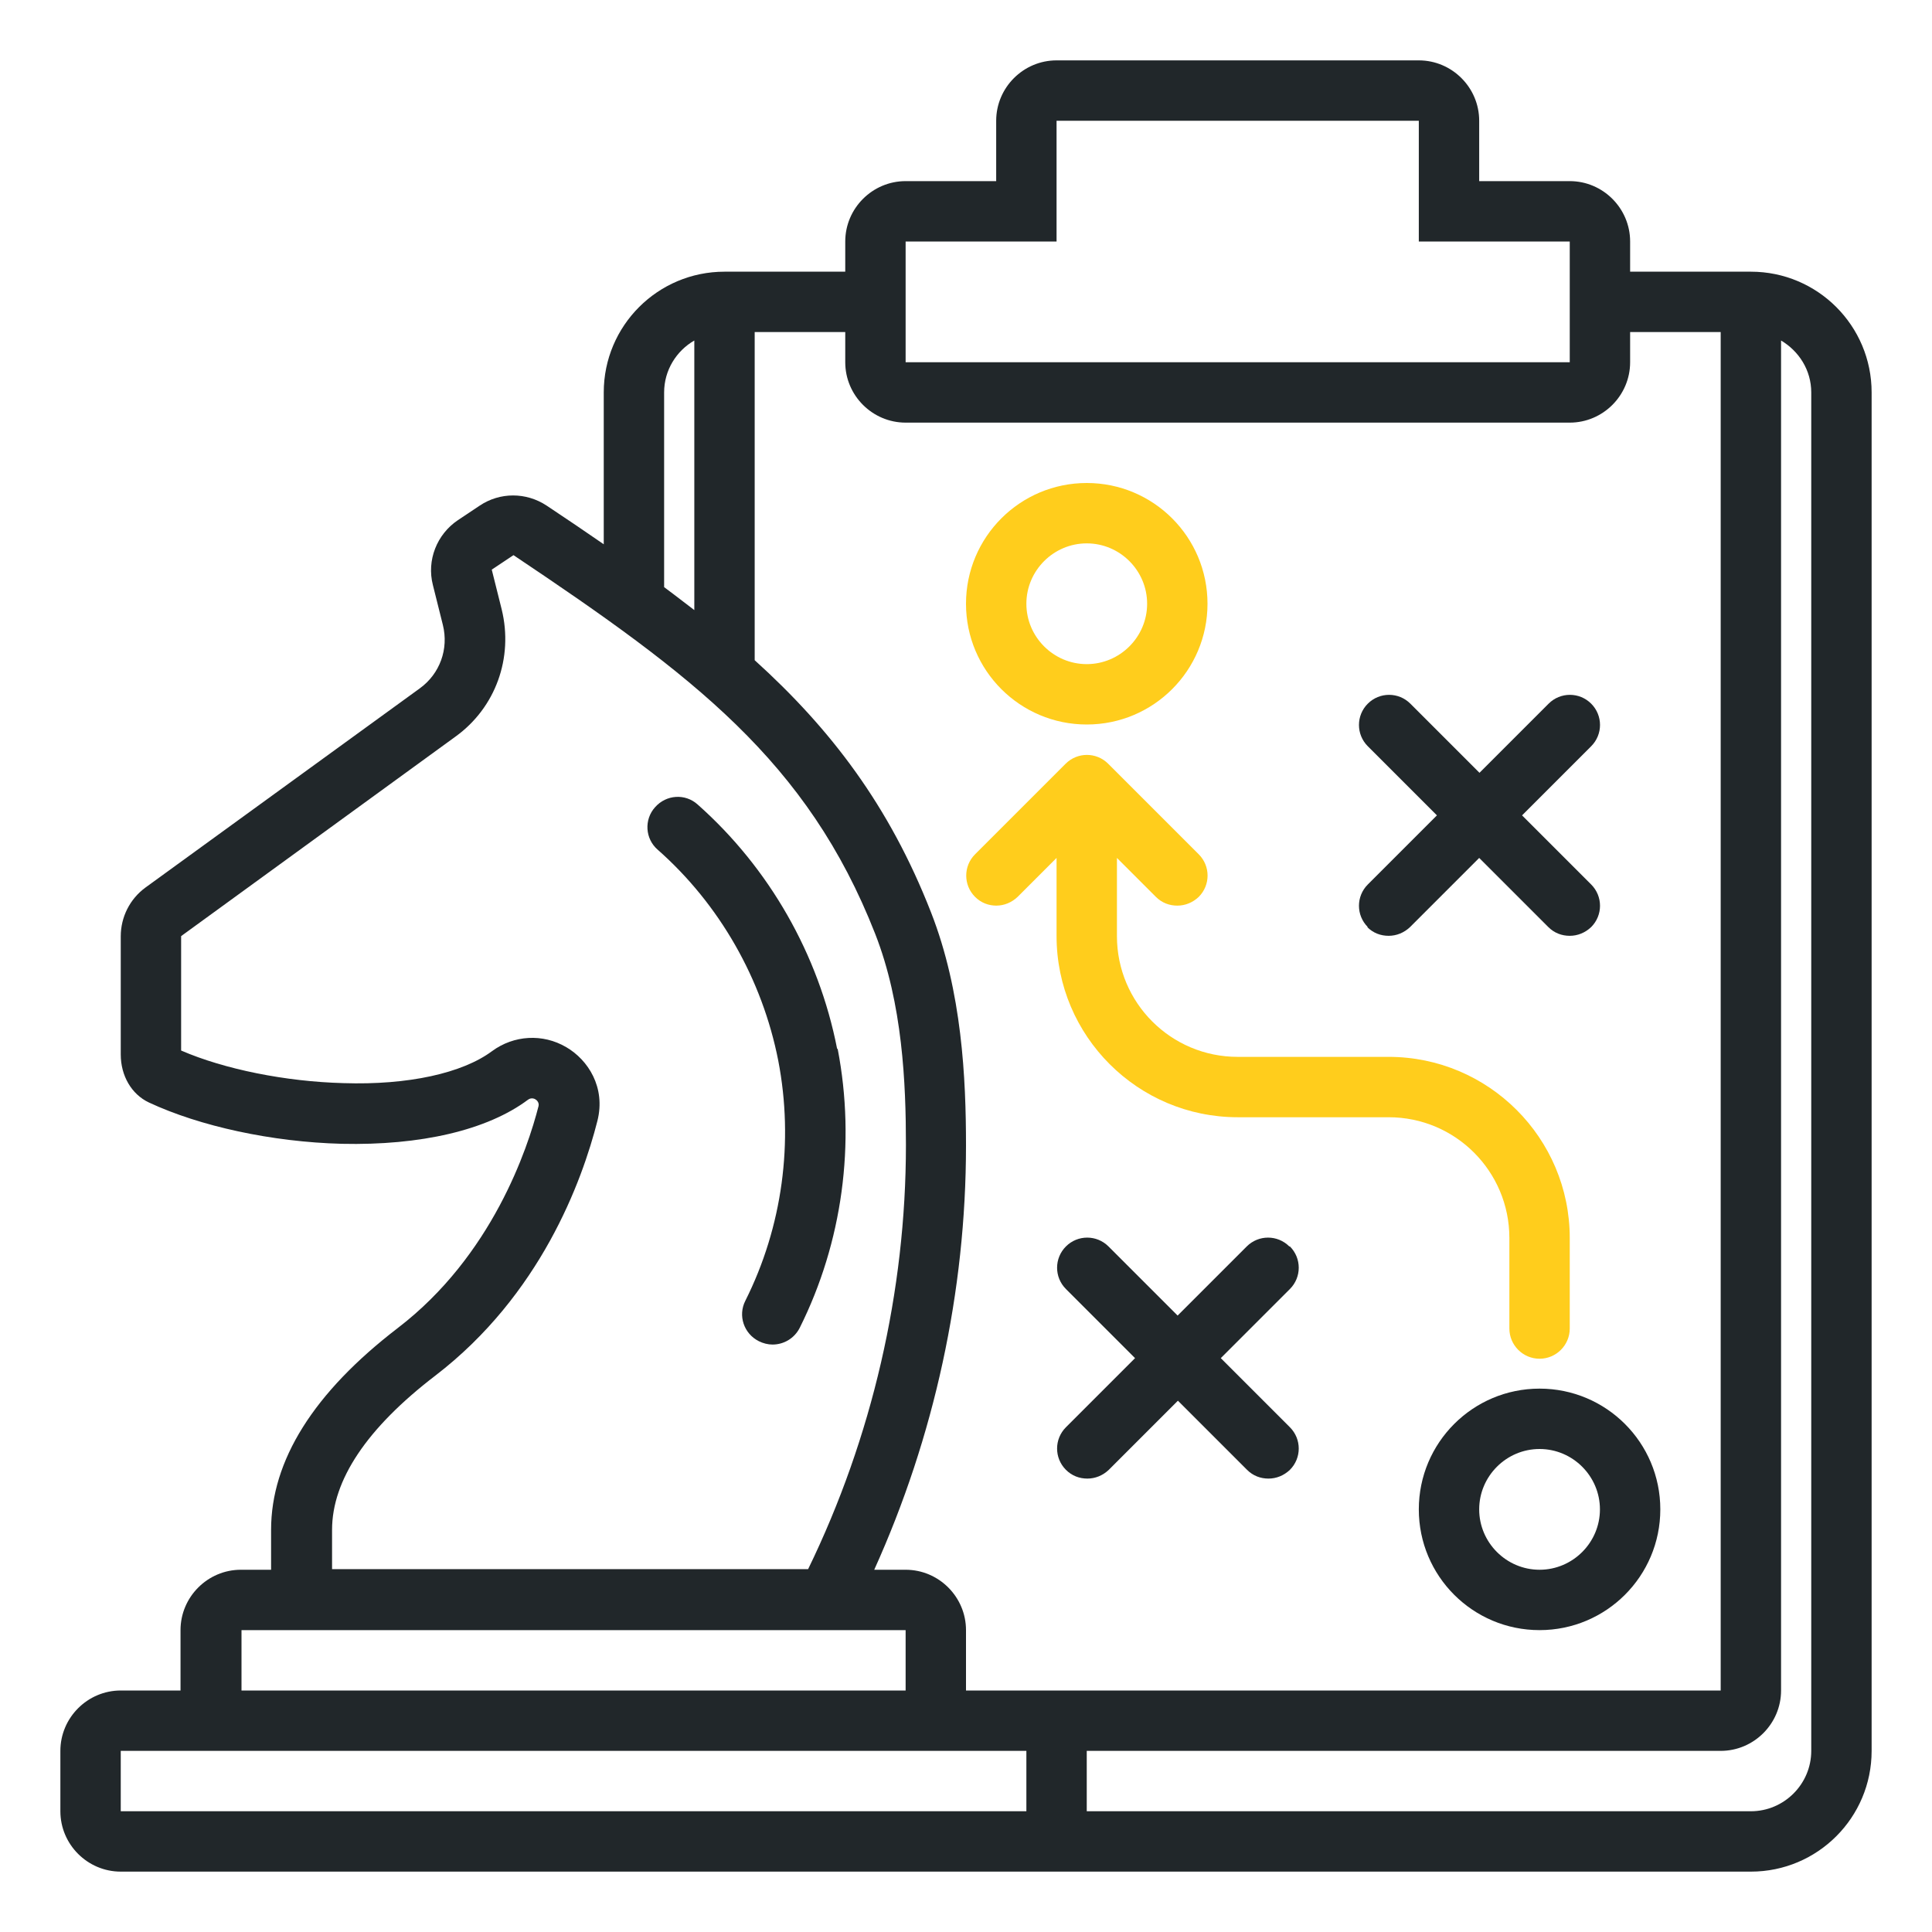 <svg width="64" height="64" viewBox="0 0 64 64" fill="none" xmlns="http://www.w3.org/2000/svg">
<path fill-rule="evenodd" clip-rule="evenodd" d="M51 54C48.79 54 47 52.21 47 50C47 47.79 48.79 46 51 46C53.21 46 55 47.79 55 50C55 52.21 53.21 54 51 54ZM51 52C52.1 52 53 51.1 53 50C53 48.9 52.1 48 51 48C49.9 48 49 48.9 49 50C49 51.1 49.9 52 51 52Z" fill="#21272A"/>
<path d="M33.005 30C33.263 29.999 33.511 29.899 33.71 29.71L35 28.42V31.01C35 34.32 37.69 37.01 41 37.01H46C48.21 37.01 50 38.8 50 41.01V44.01C50 44.56 50.45 45.01 51 45.01C51.55 45.01 52 44.56 52 44.01V41.01C52 37.7 49.31 35.01 46 35.01H41C38.79 35.01 37 33.22 37 31.01V28.42L38.29 29.71C38.49 29.91 38.74 30 39 30C39.26 30 39.51 29.9 39.71 29.71C40.1 29.32 40.1 28.69 39.71 28.3L36.71 25.3C36.32 24.91 35.69 24.91 35.3 25.3L32.3 28.3C31.91 28.69 31.91 29.32 32.3 29.71C32.499 29.909 32.747 29.999 33.005 30Z" fill="#FFCD1C"/>
<path d="M46 31C45.74 31 45.49 30.91 45.29 30.71H45.31C44.92 30.32 44.92 29.69 45.31 29.3L47.6 27.01L45.31 24.72C44.92 24.33 44.92 23.7 45.31 23.31C45.7 22.92 46.33 22.92 46.72 23.31L49.01 25.6L51.3 23.31C51.69 22.92 52.32 22.92 52.71 23.31C53.1 23.7 53.1 24.33 52.71 24.72L50.42 27.01L52.71 29.3C53.1 29.69 53.1 30.32 52.71 30.71C52.51 30.9 52.26 31 52 31C51.74 31 51.49 30.91 51.29 30.71L49 28.42L46.71 30.71C46.51 30.9 46.26 31 46 31Z" fill="#21272A"/>
<path d="M42.71 41.29C42.32 40.9 41.69 40.9 41.3 41.29L39.01 43.58L36.72 41.29C36.33 40.9 35.7 40.9 35.31 41.29C34.92 41.68 34.92 42.31 35.31 42.7L37.6 44.99L35.31 47.28C34.92 47.67 34.92 48.3 35.31 48.69C35.51 48.89 35.76 48.98 36.02 48.98C36.28 48.98 36.53 48.88 36.73 48.69L39.02 46.4L41.31 48.69C41.51 48.89 41.76 48.98 42.02 48.98C42.28 48.98 42.53 48.88 42.73 48.69C43.12 48.3 43.12 47.67 42.73 47.28L40.44 44.99L42.73 42.7C43.12 42.31 43.12 41.68 42.73 41.29H42.71Z" fill="#21272A"/>
<path fill-rule="evenodd" clip-rule="evenodd" d="M40 20C40 22.21 38.21 24 36 24C33.79 24 32 22.21 32 20C32 17.79 33.79 16 36 16C38.21 16 40 17.79 40 20ZM38 20C38 18.9 37.1 18 36 18C34.9 18 34 18.9 34 20C34 21.1 34.9 22 36 22C37.1 22 38 21.1 38 20Z" fill="#FFCD1C"/>
<path d="M27.73 34.74C27.12 31.62 25.48 28.75 23.11 26.65C22.7 26.28 22.07 26.32 21.7 26.74C21.33 27.15 21.37 27.79 21.79 28.15C23.84 29.96 25.25 32.44 25.78 35.13C26.3 37.82 25.92 40.64 24.69 43.09C24.44 43.58 24.64 44.18 25.14 44.43C25.28 44.5 25.44 44.54 25.59 44.54C25.96 44.54 26.31 44.34 26.49 43.99C27.91 41.15 28.35 37.87 27.75 34.75L27.73 34.74Z" fill="#21272A"/>
<path fill-rule="evenodd" clip-rule="evenodd" d="M58 9H54V8C54 6.9 53.1 6 52 6H49V4C49 2.9 48.1 2 47 2H35C33.9 2 33 2.9 33 4V6H30C28.9 6 28 6.9 28 8V9H24C21.79 9 20 10.79 20 13V18.03C19.39 17.61 18.76 17.18 18.11 16.75C17.43 16.3 16.56 16.3 15.89 16.75L15.17 17.23C14.47 17.7 14.13 18.56 14.34 19.38L14.67 20.7C14.87 21.5 14.57 22.32 13.91 22.8L4.82 29.4C4.3 29.78 4 30.38 4 31.02V34.93C4 35.64 4.36 36.25 4.93 36.52C6.62 37.31 9.01 37.83 11.32 37.89C13.93 37.95 16.14 37.44 17.49 36.43C17.61 36.34 17.73 36.41 17.74 36.42C17.76 36.43 17.87 36.51 17.84 36.64C17.48 38.05 16.3 41.6 13.18 43.99C10.39 46.13 8.98 48.38 8.98 50.68V52H7.98C6.88 52 5.98 52.9 5.98 54V56H4C2.9 56 2 56.9 2 58V60C2 61.1 2.9 62 4 62H58C60.21 62 62 60.21 62 58V13C62 10.79 60.21 9 58 9ZM30 8H35V4H47V8H52V12H30V8ZM28 11V12C28 13.1 28.9 14 30 14H52C53.1 14 54 13.1 54 12V11H57V56H32V54C32 52.9 31.1 52 30 52H28.96C30.95 47.6 32 42.78 32 37.95C32 35.73 31.87 32.85 30.84 30.22C29.46 26.69 27.52 24.15 25 21.87V11H28ZM22 13C22 12.26 22.41 11.62 23 11.28V20.21C22.881 20.12 22.762 20.028 22.642 19.936C22.43 19.773 22.217 19.61 22 19.45V13ZM11 50.68C11 49.03 12.15 47.31 14.42 45.57C17.9 42.9 19.28 39.14 19.79 37.13C20.07 36.02 19.48 35.11 18.76 34.69C17.98 34.23 17.02 34.29 16.3 34.82C15.32 35.55 13.52 35.95 11.38 35.88C9.46 35.83 7.43 35.42 6 34.8V31.01L15.09 24.4C16.42 23.44 17.01 21.79 16.62 20.19L16.29 18.87L17.01 18.39C22.97 22.38 26.75 25.22 28.99 30.93C29.9 33.25 30.01 35.89 30.01 37.93C30.01 42.77 28.89 47.62 26.77 51.98H11V50.68ZM8 54H30V56H8V54ZM4 60V58H34V60H4ZM60 58C60 59.1 59.1 60 58 60H36V58H57C58.1 58 59 57.1 59 56V11.28C59.59 11.63 60 12.26 60 13V58Z" fill="#21272A"/>
</svg>
